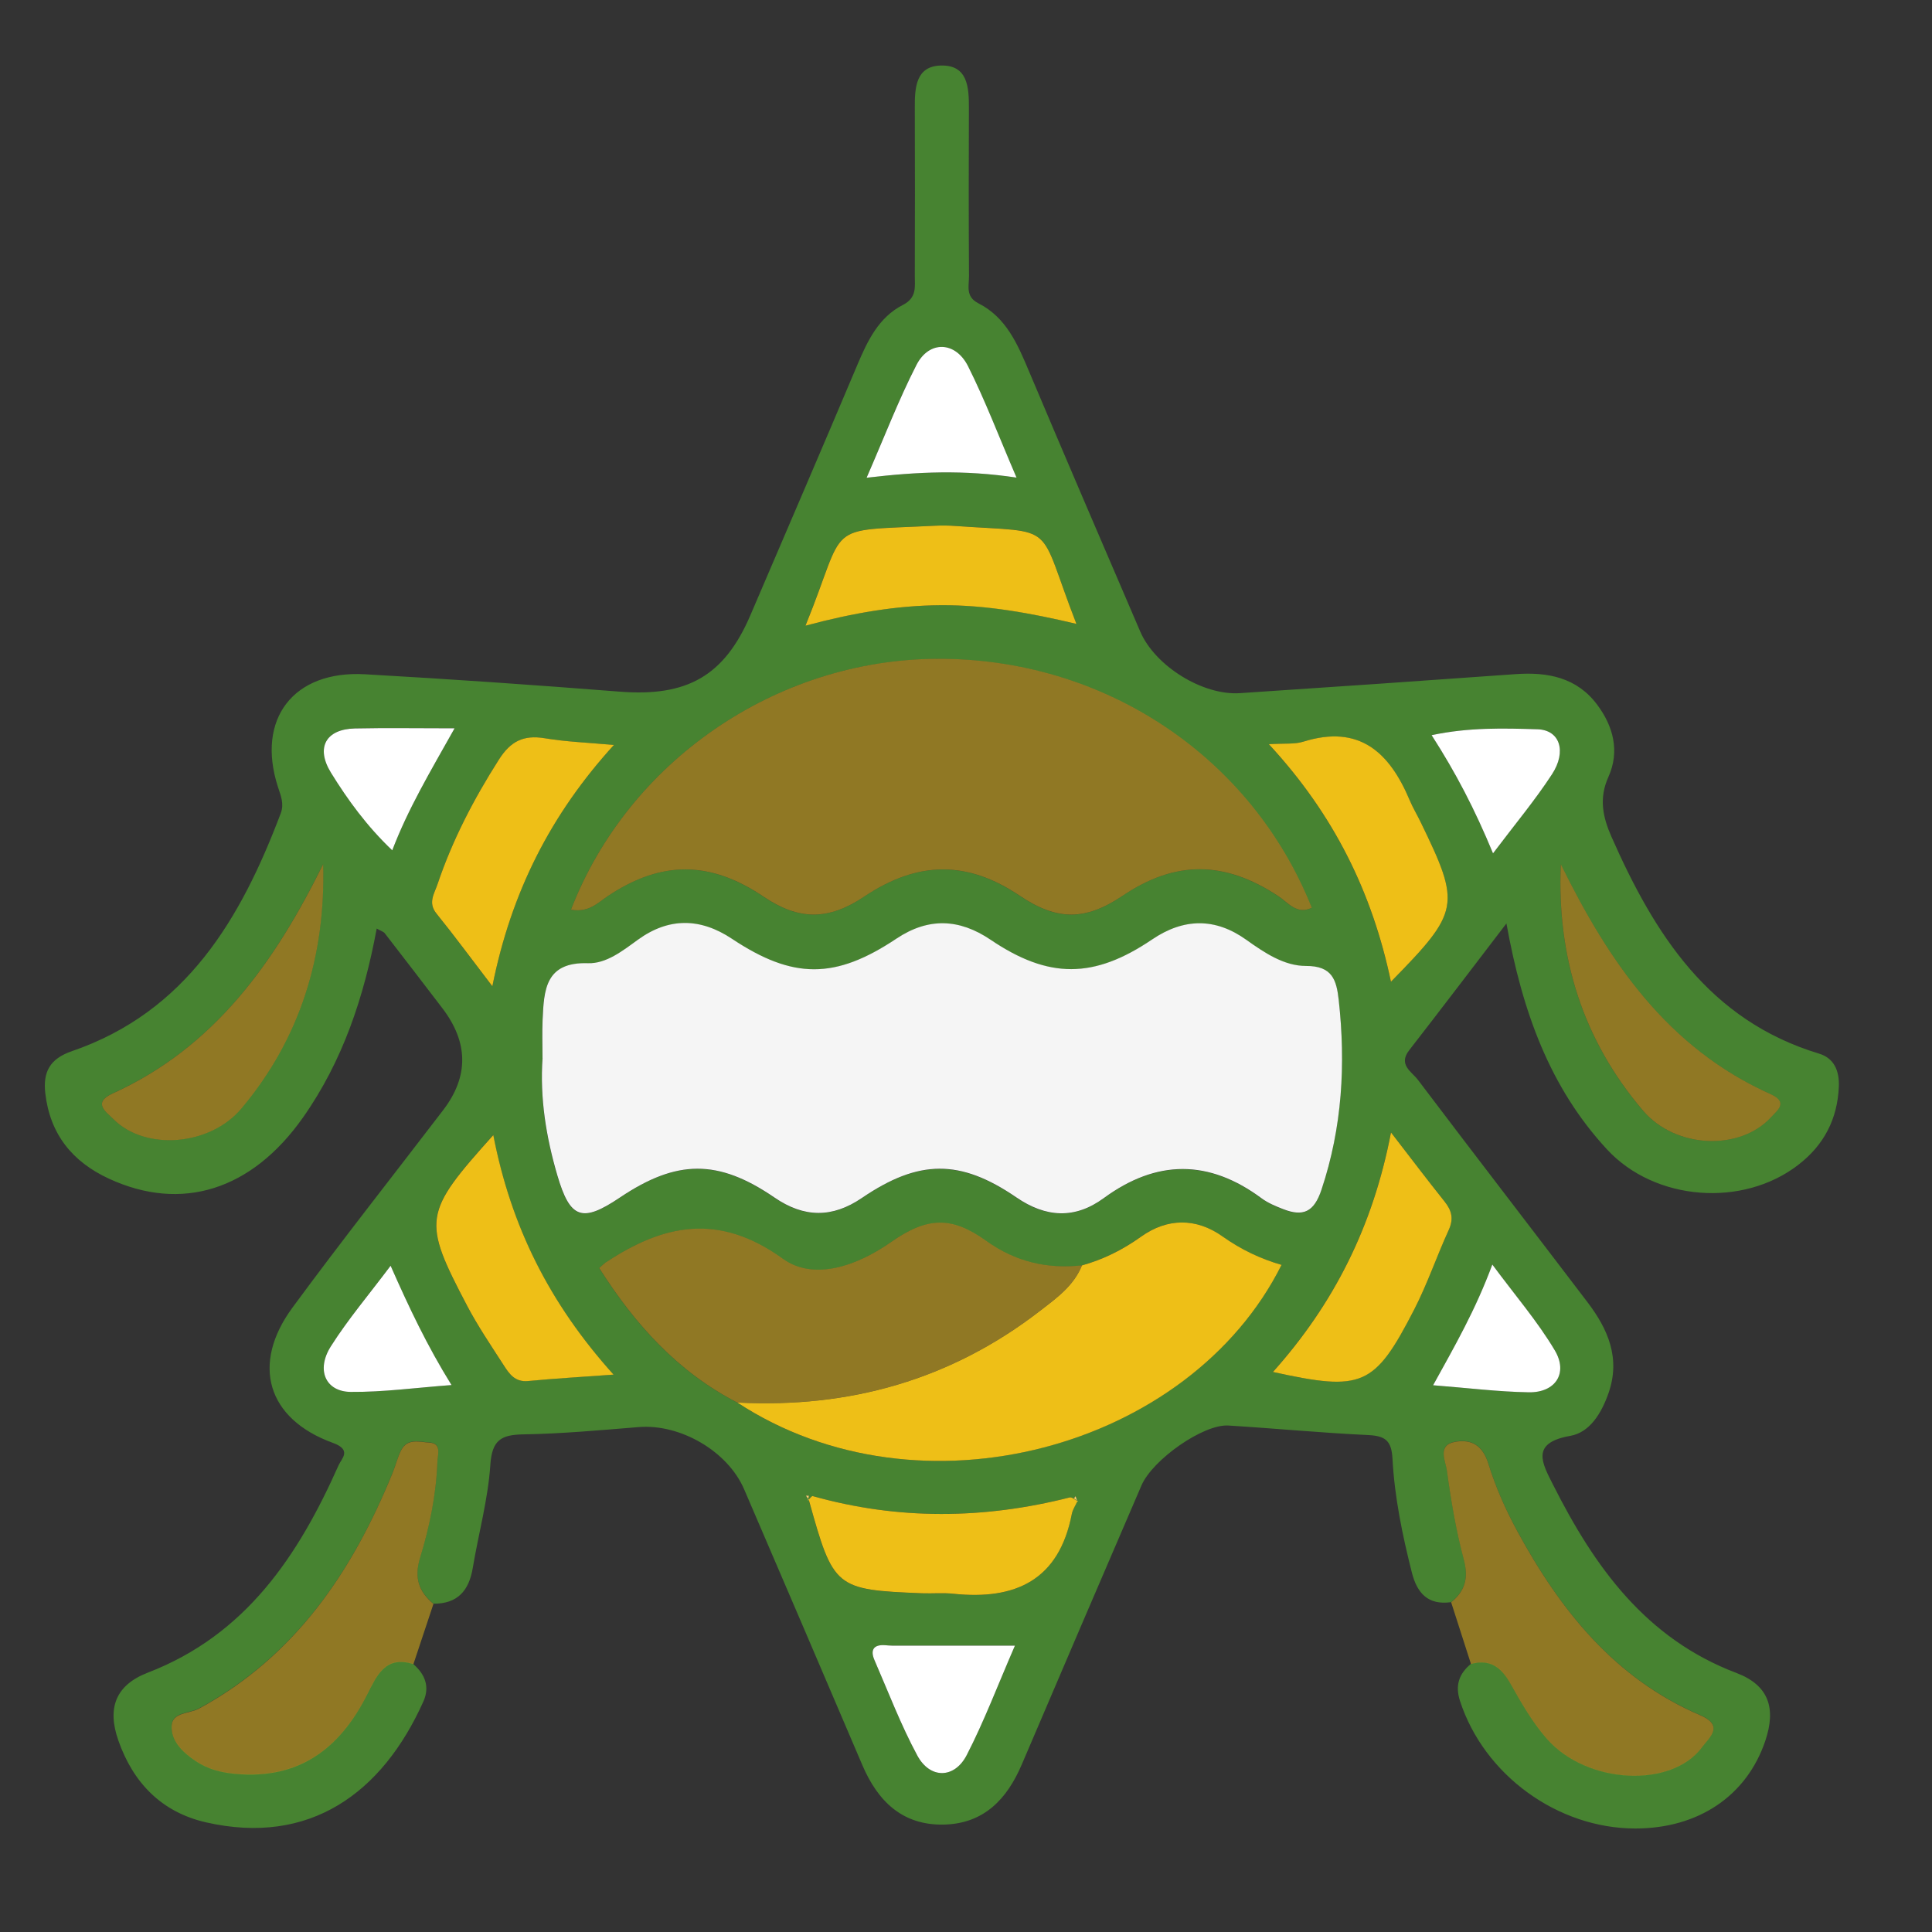 <?xml version="1.0" encoding="UTF-8"?> <svg xmlns="http://www.w3.org/2000/svg" id="Capa_1" data-name="Capa 1" viewBox="0 0 400 400"><rect x="0" y="0" width="400" height="400" fill="#333333" stroke="none"/><defs><style> .cls-1 { fill: #478331; } .cls-1, .cls-2, .cls-3, .cls-4, .cls-5, .cls-6 { stroke-width: 0px; } .cls-2, .cls-3 { fill: #eebf17; } .cls-3 { opacity: .5; } .cls-4 { fill: #f5f5f5; } .cls-5 { fill: #f8d16f; } .cls-6 { fill: #fff; } </style></defs><path class="cls-1" d="m85.58,344.54c2.44,2.12,3.44,4.7,2.07,7.75-8.53,19-23.55,29.87-44.94,25.02-9.23-2.09-15.13-8.17-18.21-16.97-2.36-6.73-.56-11.46,6.11-14.04,20.32-7.83,31.16-24.22,39.5-42.95.62-1.4,2.81-3.17-1.22-4.63-13.61-4.95-16.95-16.28-8.34-27.99,10.15-13.81,20.79-27.27,31.2-40.89q7.98-10.43-.17-21.11c-3.96-5.18-7.92-10.35-11.92-15.51-.26-.34-.79-.47-1.67-.97-2.61,14.11-7.01,27.41-15.26,39.12-10.63,15.08-25.14,19.61-40.18,12.66-7.59-3.51-12.2-9.23-13.17-17.66-.5-4.37.88-7.15,5.49-8.73,23.72-8.15,34.99-27.41,43.25-49.24.75-1.99.02-3.62-.59-5.52-4.51-14.03,3.21-24.11,18.02-23.28,17.61.99,35.2,2.22,52.78,3.6,13.92,1.09,21.65-3.25,27.04-15.85,7.4-17.27,14.84-34.52,22.14-51.82,2.11-4.99,4.43-9.85,9.41-12.39,2.96-1.51,2.47-3.77,2.48-6.07.03-11.6.05-23.2,0-34.8-.02-4.09.21-8.52,5.3-8.7,5.65-.2,5.92,4.45,5.9,8.8-.05,11.6-.05,23.2.02,34.8.01,2-.77,4.25,1.94,5.62,5.8,2.94,8.15,8.53,10.52,14.17,7.58,17.97,15.3,35.89,23,53.81,3.05,7.1,12.91,13.25,20.63,12.74,19.04-1.26,38.08-2.57,57.12-3.94,6.62-.47,12.62.7,16.82,6.29,3.38,4.5,4.74,9.71,2.35,15-2,4.43-1.16,8.32.64,12.39,8.9,20.16,20.18,37.99,42.97,44.89,3.14.95,4.24,3.58,4.1,6.87-.29,6.71-3.1,12.07-8.37,16.14-11.49,8.9-29.69,7.54-39.61-3.16-11.89-12.84-17.55-28.57-20.84-46.8-7.06,9.22-13.55,17.78-20.14,26.26-2.32,2.99.53,4.43,1.8,6.1,11.65,15.41,23.45,30.7,35.14,46.08,4.25,5.59,6.87,11.61,4.32,18.85-1.44,4.09-3.85,8.09-7.9,8.8-8.31,1.45-5.82,5.66-3.53,10.19,8.55,16.94,19.15,31.78,37.91,38.89,6.68,2.53,8.29,7.25,5.99,14.08-3.84,11.37-13.85,18.12-26.87,18.13-16.13.01-31.36-11.1-36.33-26.4-1.05-3.21-.22-5.64,2.27-7.69,3.94-1.08,6.26.69,8.16,4.06,2.24,3.97,4.55,8.01,7.52,11.41,8.29,9.46,25.88,10.33,32.18,1.74,1.41-1.92,4.71-4.41-.4-6.6-17.74-7.59-29.01-21.78-37.91-38.18-2.4-4.41-4.47-9.1-5.95-13.89-1.18-3.84-3.54-5.13-6.9-4.53-3.76.67-1.96,3.98-1.69,5.91.84,6.18,1.88,12.38,3.49,18.4,1.02,3.83.32,6.54-2.61,8.91-4.8.67-7.07-1.88-8.15-6.21-1.95-7.74-3.57-15.55-3.99-23.5-.21-3.82-1.56-4.72-5.09-4.89-9.64-.45-19.26-1.38-28.9-1.97-5.15-.32-15.68,7.04-17.99,12.42-8.28,19.23-16.55,38.47-24.76,57.73-3.07,7.22-7.88,12.28-16.12,12.47-8.57.19-13.7-4.8-16.91-12.34-8.11-19.04-16.29-38.05-24.46-57.07-3.39-7.89-13.19-13.58-21.82-12.89-7.94.64-15.89,1.38-23.85,1.51-4.65.07-6.54,1.17-6.88,6.31-.48,7.17-2.45,14.22-3.64,21.35-.78,4.7-3.15,7.43-8.14,7.4-3.05-2.57-4.03-5.41-2.77-9.55,1.97-6.45,3.34-13.11,3.59-19.9.05-1.48.94-3.79-1.67-3.94-2-.12-4.52-.97-5.82,1.55-.77,1.49-1.15,3.17-1.79,4.73-8.3,20.4-20.11,37.91-40.05,48.77-2,1.09-5.52.75-5.69,3.53-.2,3.29,2.39,5.63,5.08,7.42,2.46,1.64,5.22,2.33,8.17,2.59,13.08,1.18,21.53-5.19,27.19-16.34,1.97-3.89,3.74-8.27,9.6-6.39Zm81.69-33.88c.06-.33.13-.66.19-.98-.21,0-.41,0-.62-.01.2.3.41.59.61.89,5.09,18.3,5.43,18.59,23.44,19.32,2.16.09,4.35-.12,6.49.1,12.83,1.35,21.86-2.8,24.52-16.53.18-.92.75-1.76,1.1-2.65-.11-.34-.22-.69-.32-1.03l-.35.44.89.64c-.59-.29-1.27-.94-1.76-.82-17.76,4.5-35.48,4.7-53.19-.28-.23-.06-.66.59-1,.91Zm-14.64-20.28c37.75,24.77,93.64,9.6,112.68-28.5-4.42-1.27-8.44-3.2-12.22-5.89-5.48-3.9-11.45-3.82-16.87.05-3.8,2.71-7.79,4.7-12.23,5.95-7.23.79-13.78-.75-19.79-5.06-7.16-5.13-12.21-5.03-19.76.26-7,4.91-15.93,8.07-22.37,3.43-13.27-9.57-24.7-7.19-36.76.83-.35.23-.65.55-1.26,1.09,7.36,11.61,16.23,21.48,28.58,27.85Zm-40.32-71.29c-.58,8.29.74,16.36,3.06,24.29,2.64,9.01,5.12,9.87,12.95,4.6,11.77-7.92,20.34-8.01,32.01,0,6.12,4.19,11.96,4.26,18.09.09,11.79-8.03,20.36-8.08,31.99-.12,6.1,4.18,12.11,4.53,18.09.15,10.94-8.01,21.75-8.06,32.65.02,1.33.98,2.94,1.65,4.5,2.26,4.09,1.59,6.36.66,7.93-4.03,4.29-12.9,5.04-25.97,3.56-39.33-.45-4.08-1.32-7.01-6.75-6.99-4.54.02-8.6-2.71-12.4-5.43-6.38-4.56-12.89-4.51-19.47-.06-12.08,8.18-21.42,8.19-33.44.07-6.51-4.4-12.9-4.64-19.5-.24-12.68,8.45-21.4,8.44-34.05.04-6.56-4.36-13.09-4.45-19.48.19-3.17,2.3-6.56,4.98-10.32,4.86-8.9-.3-9.12,5.58-9.41,11.7-.13,2.65-.02,5.31-.02,7.97Zm5.89-30.74c3.68.67,5.57-1.45,7.69-2.86,11.05-7.36,21.12-7.32,32.25.2,7.24,4.89,13.39,4.89,20.69,0,11.17-7.49,21.4-7.56,32.29-.23,7.72,5.2,13.58,5.21,21.27.02,10.95-7.38,21.09-7.31,32.29.08,2.01,1.33,3.78,3.91,6.9,2.39-12.57-31.5-43.23-51.78-77.76-51.54-33.1.23-63.69,21.1-75.62,51.95Zm204.94-9.42c-.84,19.12,4.52,36.37,17.05,51.04,6.74,7.89,20.07,8.33,26.47,1.34,1.32-1.44,3.67-3.1-.11-4.79-21.31-9.54-33.46-27.37-43.41-47.59Zm-256.24-.03c-9.99,20.22-22.36,37.86-43.56,47.47-4.31,1.96-1.34,3.84.11,5.3,6.51,6.59,19.95,5.66,26.54-2.2,12.24-14.6,17.41-31.73,16.91-50.58Zm99.86-49.37c9.93-2.66,18.93-4.18,28.1-4.24,9.38-.06,18.57,1.64,27.99,3.87-8.36-21.51-3.48-18.76-25.01-20.27-1.44-.1-2.9-.12-4.34-.05-23.44,1.18-17.88-1.04-26.74,20.68Zm-64.64,105.45c-14.55,16.2-14.78,17.53-5.42,35.37,2.23,4.24,4.94,8.23,7.54,12.26,1.15,1.79,2.34,3.57,5.06,3.31,5.54-.54,11.1-.85,17.71-1.33-13.28-14.75-21.22-30.67-24.9-49.61Zm161.42,49.06c18.51,4.08,21.01,3.05,29.24-12.92,2.73-5.31,4.66-11.03,7.15-16.47,1.06-2.32.64-4.03-.87-5.91-3.54-4.41-6.94-8.93-11.08-14.29-3.73,19.49-11.89,35.55-24.44,49.59Zm-161.61-79.85c3.9-19.49,12.06-35.55,25.16-49.94-5.43-.5-9.94-.67-14.35-1.4-4.37-.73-7.05.63-9.47,4.44-5.2,8.17-9.62,16.65-12.71,25.82-.66,1.95-2.02,3.81-.2,6.05,3.75,4.62,7.27,9.42,11.57,15.05Zm160.75-50.11c13.51,14.59,21.42,30.75,25.29,49.19,14.29-14.58,14.51-15.83,6.15-33.05-.74-1.51-1.62-2.97-2.26-4.51-4.15-9.89-10.39-15.8-22.05-12.14-1.78.56-3.82.31-7.13.52Zm-52.24-55.2c-3.7-8.61-6.5-16.01-10.03-23.05-2.62-5.22-8.07-5.36-10.69-.27-3.69,7.19-6.59,14.79-10.32,23.35,10.73-1.26,20.06-1.67,31.03-.03Zm-.32,241.83c-9.21,0-17.33,0-25.46,0-.48,0-.96-.06-1.45-.09-2.41-.15-3.06,1.04-2.17,3.09,2.88,6.63,5.46,13.43,8.88,19.77,2.62,4.87,7.68,4.82,10.22-.11,3.61-7,6.41-14.42,9.98-22.66Zm-129.26-78.65c-4.49,5.99-8.83,11.09-12.38,16.7-3.09,4.89-1.09,9.37,4.12,9.42,6.73.06,13.47-.87,20.87-1.42-5.08-8.19-8.73-15.92-12.61-24.7Zm215.84,24.74c7.06.55,13.42,1.35,19.8,1.46,5.53.1,8.21-3.95,5.4-8.69-3.56-5.99-8.18-11.35-12.93-17.76-3.52,9.5-7.82,16.93-12.26,24.99ZM94.12,150.78c-7.84,0-14.24-.11-20.63.03-5.97.13-8.21,3.92-4.96,9.17,3.49,5.65,7.45,11.07,12.68,16.06,3.27-8.55,7.66-15.93,12.91-25.27Zm214.99,25.89c4.54-6.02,8.69-10.98,12.2-16.36,3.1-4.74,1.64-9.17-2.98-9.32-7.07-.23-14.24-.42-21.94,1.22,5.01,7.79,8.9,15.23,12.71,24.46Z"></path><path class="cls-3" d="m85.58,344.54c-5.86-1.88-7.62,2.5-9.6,6.39-5.66,11.15-14.12,17.52-27.19,16.34-2.95-.27-5.71-.95-8.17-2.59-2.69-1.79-5.28-4.14-5.08-7.42.17-2.78,3.7-2.44,5.69-3.53,19.94-10.86,31.74-28.38,40.05-48.77.64-1.56,1.02-3.24,1.79-4.73,1.3-2.52,3.82-1.67,5.82-1.55,2.61.15,1.72,2.46,1.67,3.94-.25,6.8-1.62,13.46-3.59,19.9-1.26,4.14-.28,6.98,2.77,9.55-1.38,4.16-2.77,8.32-4.15,12.48Z"></path><path class="cls-3" d="m300.44,331.74c2.93-2.37,3.64-5.08,2.61-8.91-1.61-6.02-2.65-12.22-3.49-18.4-.26-1.93-2.07-5.23,1.69-5.91,3.36-.6,5.71.69,6.9,4.53,1.48,4.79,3.55,9.47,5.95,13.89,8.9,16.39,20.17,30.58,37.91,38.18,5.11,2.19,1.81,4.68.4,6.6-6.3,8.59-23.9,7.72-32.18-1.74-2.98-3.4-5.29-7.45-7.52-11.41-1.9-3.37-4.23-5.14-8.16-4.06-1.37-4.25-2.74-8.51-4.1-12.76Z"></path><path class="cls-4" d="m112.32,219.09c0-2.66-.1-5.32.02-7.97.29-6.12.51-11.99,9.41-11.7,3.76.12,7.15-2.56,10.32-4.86,6.4-4.64,12.93-4.55,19.48-.19,12.65,8.41,21.37,8.42,34.05-.04,6.6-4.4,12.99-4.16,19.5.24,12.01,8.12,21.36,8.11,33.44-.07,6.57-4.45,13.08-4.5,19.47.06,3.81,2.72,7.86,5.44,12.4,5.43,5.43-.02,6.29,2.92,6.75,6.99,1.48,13.35.74,26.42-3.56,39.33-1.56,4.69-3.83,5.62-7.93,4.03-1.56-.61-3.17-1.27-4.5-2.26-10.91-8.08-21.72-8.03-32.65-.02-5.99,4.39-11.99,4.03-18.09-.15-11.63-7.96-20.19-7.91-31.99.12-6.14,4.18-11.98,4.1-18.09-.09-11.68-8-20.24-7.91-32.01,0-7.83,5.27-10.31,4.41-12.95-4.6-2.32-7.92-3.64-16-3.06-24.29Z"></path><path class="cls-3" d="m118.21,188.35c11.93-30.84,42.51-51.72,75.62-51.95,34.53-.24,65.19,20.04,77.76,51.54-3.12,1.52-4.88-1.06-6.9-2.39-11.19-7.39-21.34-7.46-32.29-.08-7.69,5.18-13.55,5.18-21.27-.02-10.89-7.33-21.12-7.26-32.29.23-7.31,4.89-13.45,4.89-20.69,0-11.13-7.52-21.2-7.55-32.25-.2-2.12,1.41-4.01,3.53-7.69,2.86Z"></path><path class="cls-3" d="m152.64,290.38c-12.35-6.37-21.22-16.24-28.58-27.85.62-.53.91-.85,1.26-1.09,12.06-8.02,23.49-10.4,36.76-.83,6.43,4.64,15.36,1.48,22.37-3.43,7.56-5.3,12.6-5.4,19.76-.26,6.01,4.31,12.56,5.85,19.79,5.06-1.7,4.23-5.24,6.75-8.66,9.39-18.49,14.31-39.52,20.21-62.71,19Z"></path><path class="cls-2" d="m152.64,290.38c23.19,1.21,44.22-4.69,62.71-19,3.42-2.64,6.96-5.16,8.66-9.39,4.44-1.25,8.43-3.23,12.23-5.95,5.42-3.87,11.39-3.95,16.87-.05,3.78,2.68,7.8,4.62,12.22,5.89-19.04,38.11-74.93,53.28-112.68,28.5Z"></path><path class="cls-3" d="m323.15,178.93c9.95,20.23,22.1,38.05,43.41,47.59,3.78,1.69,1.43,3.35.11,4.79-6.4,6.99-19.73,6.55-26.47-1.34-12.53-14.67-17.89-31.92-17.05-51.04Z"></path><path class="cls-3" d="m66.91,178.9c.5,18.85-4.67,35.99-16.91,50.58-6.59,7.86-20.03,8.79-26.54,2.2-1.45-1.46-4.42-3.35-.11-5.3,21.19-9.62,33.57-27.25,43.56-47.47Z"></path><path class="cls-2" d="m166.77,129.53c8.86-21.72,3.3-19.51,26.74-20.68,1.44-.07,2.9-.06,4.34.05,21.53,1.51,16.64-1.23,25.01,20.27-9.42-2.23-18.62-3.92-27.99-3.87-9.17.05-18.17,1.58-28.1,4.24Z"></path><path class="cls-2" d="m102.13,234.99c3.67,18.93,11.62,34.86,24.9,49.61-6.61.48-12.17.8-17.71,1.33-2.73.26-3.91-1.52-5.06-3.31-2.6-4.04-5.31-8.02-7.54-12.26-9.36-17.84-9.13-19.16,5.42-35.37Z"></path><path class="cls-2" d="m263.55,284.05c12.55-14.03,20.71-30.1,24.44-49.59,4.14,5.36,7.55,9.88,11.08,14.29,1.51,1.88,1.93,3.59.87,5.91-2.49,5.44-4.42,11.16-7.15,16.47-8.22,15.97-10.72,16.99-29.24,12.92Z"></path><path class="cls-2" d="m223.06,310.81c-.39.88-.97,1.72-1.15,2.63-2.65,13.73-11.69,17.88-24.52,16.53-2.14-.23-4.33-.02-6.49-.1-18.01-.73-18.35-1.02-23.44-19.32l-.19.11c.34-.32.77-.98,1-.91,17.71,4.98,35.43,4.79,53.19.28.49-.12,1.17.53,1.76.82,0,0-.17-.04-.17-.04Z"></path><path class="cls-2" d="m101.94,204.2c-4.31-5.63-7.83-10.43-11.57-15.05-1.82-2.24-.46-4.1.2-6.05,3.09-9.17,7.51-17.65,12.71-25.82,2.42-3.81,5.1-5.16,9.47-4.44,4.41.74,8.91.9,14.35,1.4-13.1,14.39-21.26,30.46-25.16,49.94Z"></path><path class="cls-2" d="m262.69,154.08c3.31-.21,5.35.04,7.13-.52,11.66-3.66,17.9,2.26,22.05,12.14.65,1.55,1.53,3,2.26,4.51,8.36,17.21,8.14,18.47-6.15,33.05-3.87-18.44-11.78-34.6-25.29-49.19Z"></path><path class="cls-6" d="m210.45,98.88c-10.97-1.64-20.31-1.23-31.03.03,3.73-8.56,6.63-16.15,10.32-23.35,2.61-5.1,8.07-4.95,10.69.27,3.53,7.04,6.33,14.45,10.03,23.05Z"></path><path class="cls-6" d="m210.13,340.71c-3.58,8.24-6.37,15.66-9.98,22.66-2.54,4.92-7.59,4.97-10.22.11-3.42-6.34-6-13.14-8.88-19.77-.89-2.05-.24-3.25,2.17-3.09.48.03.96.09,1.45.09,8.12,0,16.25,0,25.46,0Z"></path><path class="cls-6" d="m80.87,262.06c3.88,8.78,7.53,16.5,12.61,24.7-7.4.55-14.14,1.48-20.87,1.42-5.2-.05-7.21-4.53-4.12-9.42,3.55-5.61,7.89-10.71,12.38-16.7Z"></path><path class="cls-6" d="m296.71,286.8c4.44-8.06,8.74-15.49,12.26-24.99,4.75,6.42,9.37,11.77,12.93,17.76,2.82,4.74.13,8.79-5.4,8.69-6.37-.11-12.73-.91-19.8-1.46Z"></path><path class="cls-6" d="m94.12,150.78c-5.25,9.34-9.64,16.72-12.91,25.27-5.24-4.99-9.19-10.41-12.68-16.06-3.24-5.26-1.01-9.04,4.96-9.17,6.4-.14,12.8-.03,20.63-.03Z"></path><path class="cls-6" d="m309.11,176.67c-3.82-9.23-7.7-16.67-12.71-24.46,7.7-1.64,14.87-1.44,21.94-1.22,4.62.15,6.07,4.58,2.98,9.32-3.51,5.38-7.66,10.34-12.2,16.36Z"></path><path class="cls-5" d="m167.46,310.55c-.2-.3-.41-.59-.61-.89.21,0,.41,0,.62.01-.06.33-.13.66-.19.98,0,0,.19-.11.19-.11Z"></path><path class="cls-5" d="m223.23,310.85l-.89-.64.35-.44c.11.34.22.69.35,1.04.02,0,.19.04.19.04Z"></path></svg> 